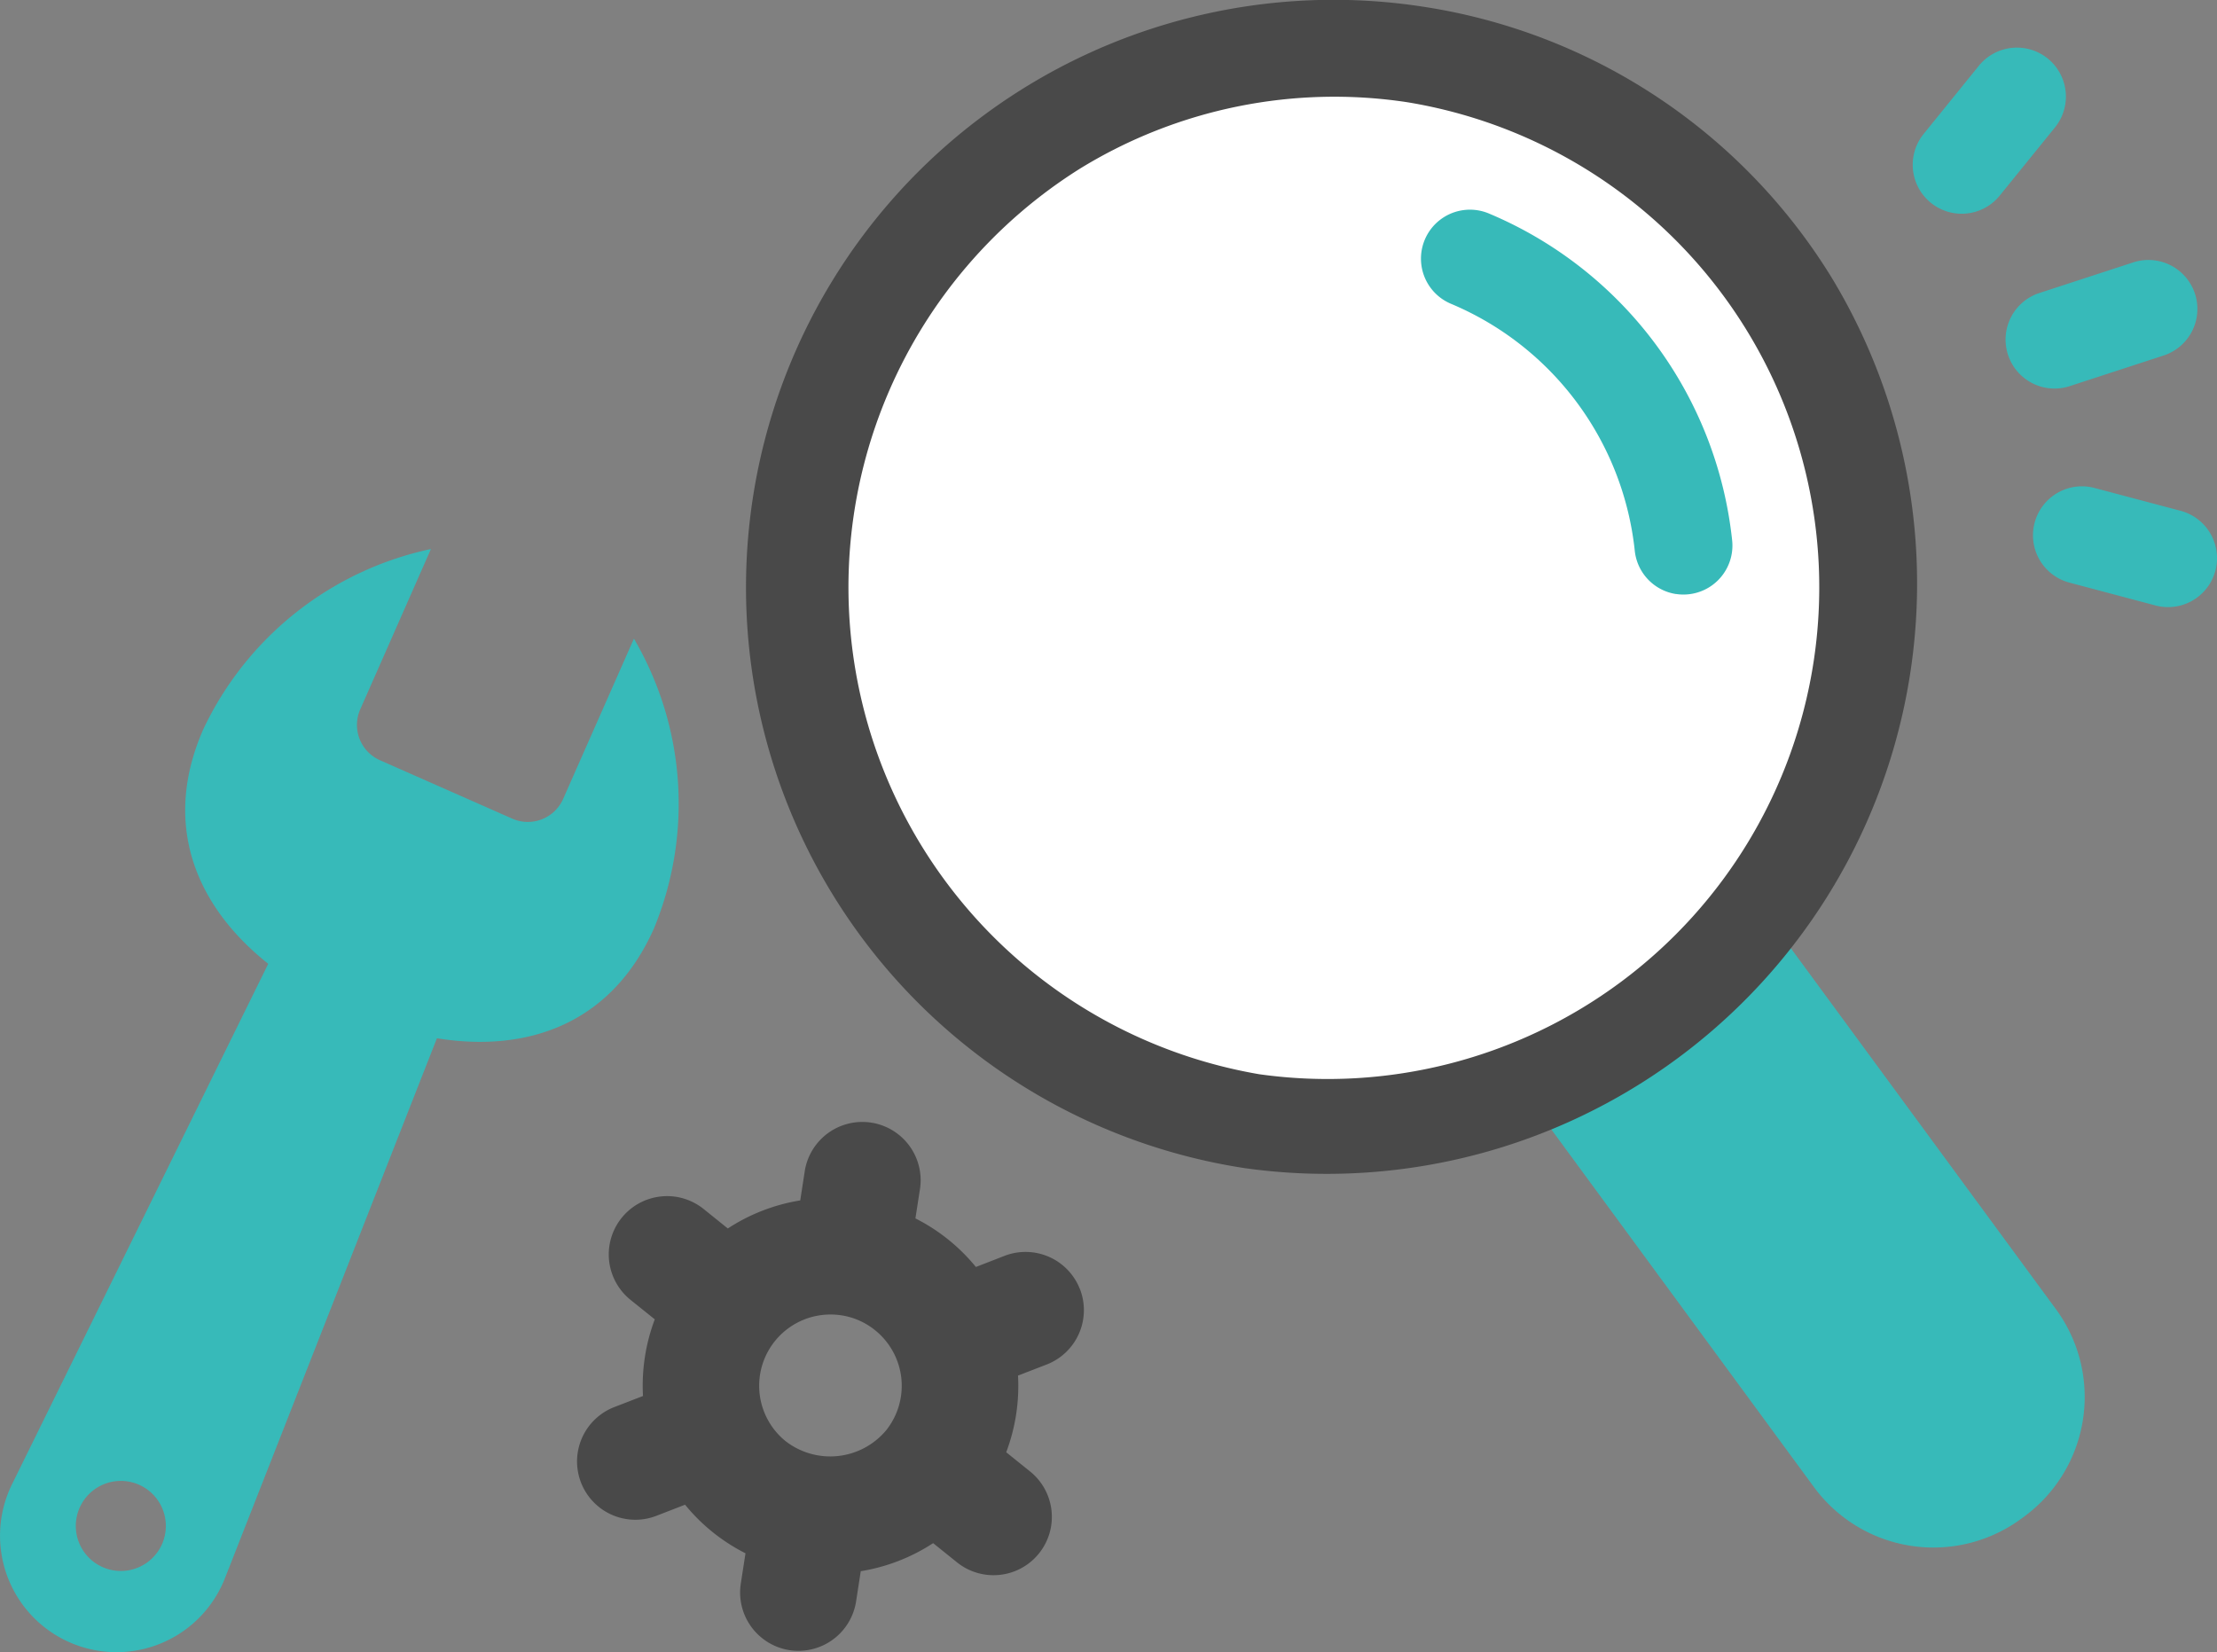 <svg height="119.248" viewBox="0 0 160 119.248" width="160" xmlns="http://www.w3.org/2000/svg" xmlns:xlink="http://www.w3.org/1999/xlink"><rect x="0" y="0" width="160" height="119.248" fill="#808080" stroke="none"/><clipPath id="a"><path d="m0 0h160v119.248h-160z"/></clipPath><g clip-path="url(#a)"><path d="m45.75 145.168-5.108 11.567a2.785 2.785 0 0 1 -3.673 1.424l-9.551-4.218a2.785 2.785 0 0 1 -1.418-3.673l5.1-11.568a23.589 23.589 0 0 0 -16.418 12.988c-3.014 6.829-.6 12.755 4.677 16.947l-18.492 37.565c-.1.2-.2.427-.283.642a8.405 8.405 0 1 0 15.648 6.143l15.3-38.975c6.655 1.077 12.662-1.129 15.677-7.958a23.591 23.591 0 0 0 -1.459-20.885m-34.057 65.354a3.25 3.25 0 1 1 -1.661-4.287 3.254 3.254 0 0 1 1.661 4.287" fill="#37bab9" transform="translate(0 -99.074)"/><path d="m278.7 56.485a38.592 38.592 0 1 1 -32.3-43.991 38.593 38.593 0 0 1 32.3 43.991" fill="#fff" transform="translate(-144.258 -8.603)"/><path d="m424.528 259.834-19.774-26.928a3.535 3.535 0 0 0 -4.94-.757l-11.773 8.645a3.533 3.533 0 0 0 -.757 4.94l19.773 26.929a10.7 10.7 0 0 0 14.949 2.294l.232-.17a10.713 10.713 0 0 0 2.291-14.954" fill="#37bab9" transform="translate(-276.146 -165.335)"/><path d="m225.2 84.311a42.4 42.4 0 0 1 12.807-83.837 42.025 42.025 0 0 1 29.546 19.568 42.608 42.608 0 0 1 -42.353 64.269m11.749-76.929a35.074 35.074 0 0 0 -23.631 4.779 35.663 35.663 0 0 0 12.921 65.371 35.484 35.484 0 0 0 10.71-70.15" fill="#494949" transform="translate(-135.36)"/><g fill="#37bab9"><path d="m377.349 80.7a3.535 3.535 0 0 1 -2.977-3.122 21.832 21.832 0 0 0 -13.264-17.827 3.534 3.534 0 1 1 2.736-6.517 28.9 28.9 0 0 1 17.556 23.596 3.537 3.537 0 0 1 -4.052 3.866" transform="translate(-256.391 -37.825)"/><path d="m509.618 74.96a3.535 3.535 0 0 1 -.563-6.855l6.719-2.192a3.535 3.535 0 1 1 2.194 6.72l-6.721 2.192a3.512 3.512 0 0 1 -1.628.135" transform="translate(-361.875 -46.957)"/><path d="m486.162 23.9a3.534 3.534 0 0 1 -2.209-5.718l4.011-4.953a3.535 3.535 0 0 1 5.494 4.449l-4.013 4.953a3.531 3.531 0 0 1 -3.284 1.269" transform="translate(-345.124 -8.515)"/><path d="m522.879 131.565a3.637 3.637 0 0 1 -.376-.079l-6.16-1.635a3.534 3.534 0 1 1 1.812-6.831l6.161 1.635a3.534 3.534 0 0 1 -1.437 6.91" transform="translate(-366.945 -87.788)"/></g><path d="m182.047 295.287a4.208 4.208 0 0 0 -5.447-2.4l-2.06.8a13.515 13.515 0 0 0 -4.364-3.506l.339-2.192a4.208 4.208 0 0 0 -8.315-1.289l-.337 2.183a13.471 13.471 0 0 0 -5.226 2.025l-1.723-1.386a4.208 4.208 0 1 0 -5.273 6.559l1.724 1.386a13.565 13.565 0 0 0 -.85 5.532l-2.071.8a4.208 4.208 0 0 0 1.525 8.132 4.157 4.157 0 0 0 1.516-.286l2.065-.8a13.463 13.463 0 0 0 4.362 3.507l-.339 2.191a4.211 4.211 0 0 0 3.517 4.8 4.417 4.417 0 0 0 .654.049 4.211 4.211 0 0 0 4.149-3.565l.337-2.183a13.465 13.465 0 0 0 5.224-2.024l1.722 1.384a4.208 4.208 0 0 0 5.275-6.558l-1.723-1.386a13.574 13.574 0 0 0 .852-5.534l2.069-.8a4.209 4.209 0 0 0 2.4-5.445m-21.226 10.991a5.143 5.143 0 0 1 3.222-9.154 5.087 5.087 0 0 1 3.225 1.138 5.148 5.148 0 0 1 .8 7.211l-.019.021-.013.017a5.259 5.259 0 0 1 -7.215.766" fill="#494949" transform="translate(-104.11 -202.244)"/></g></svg>